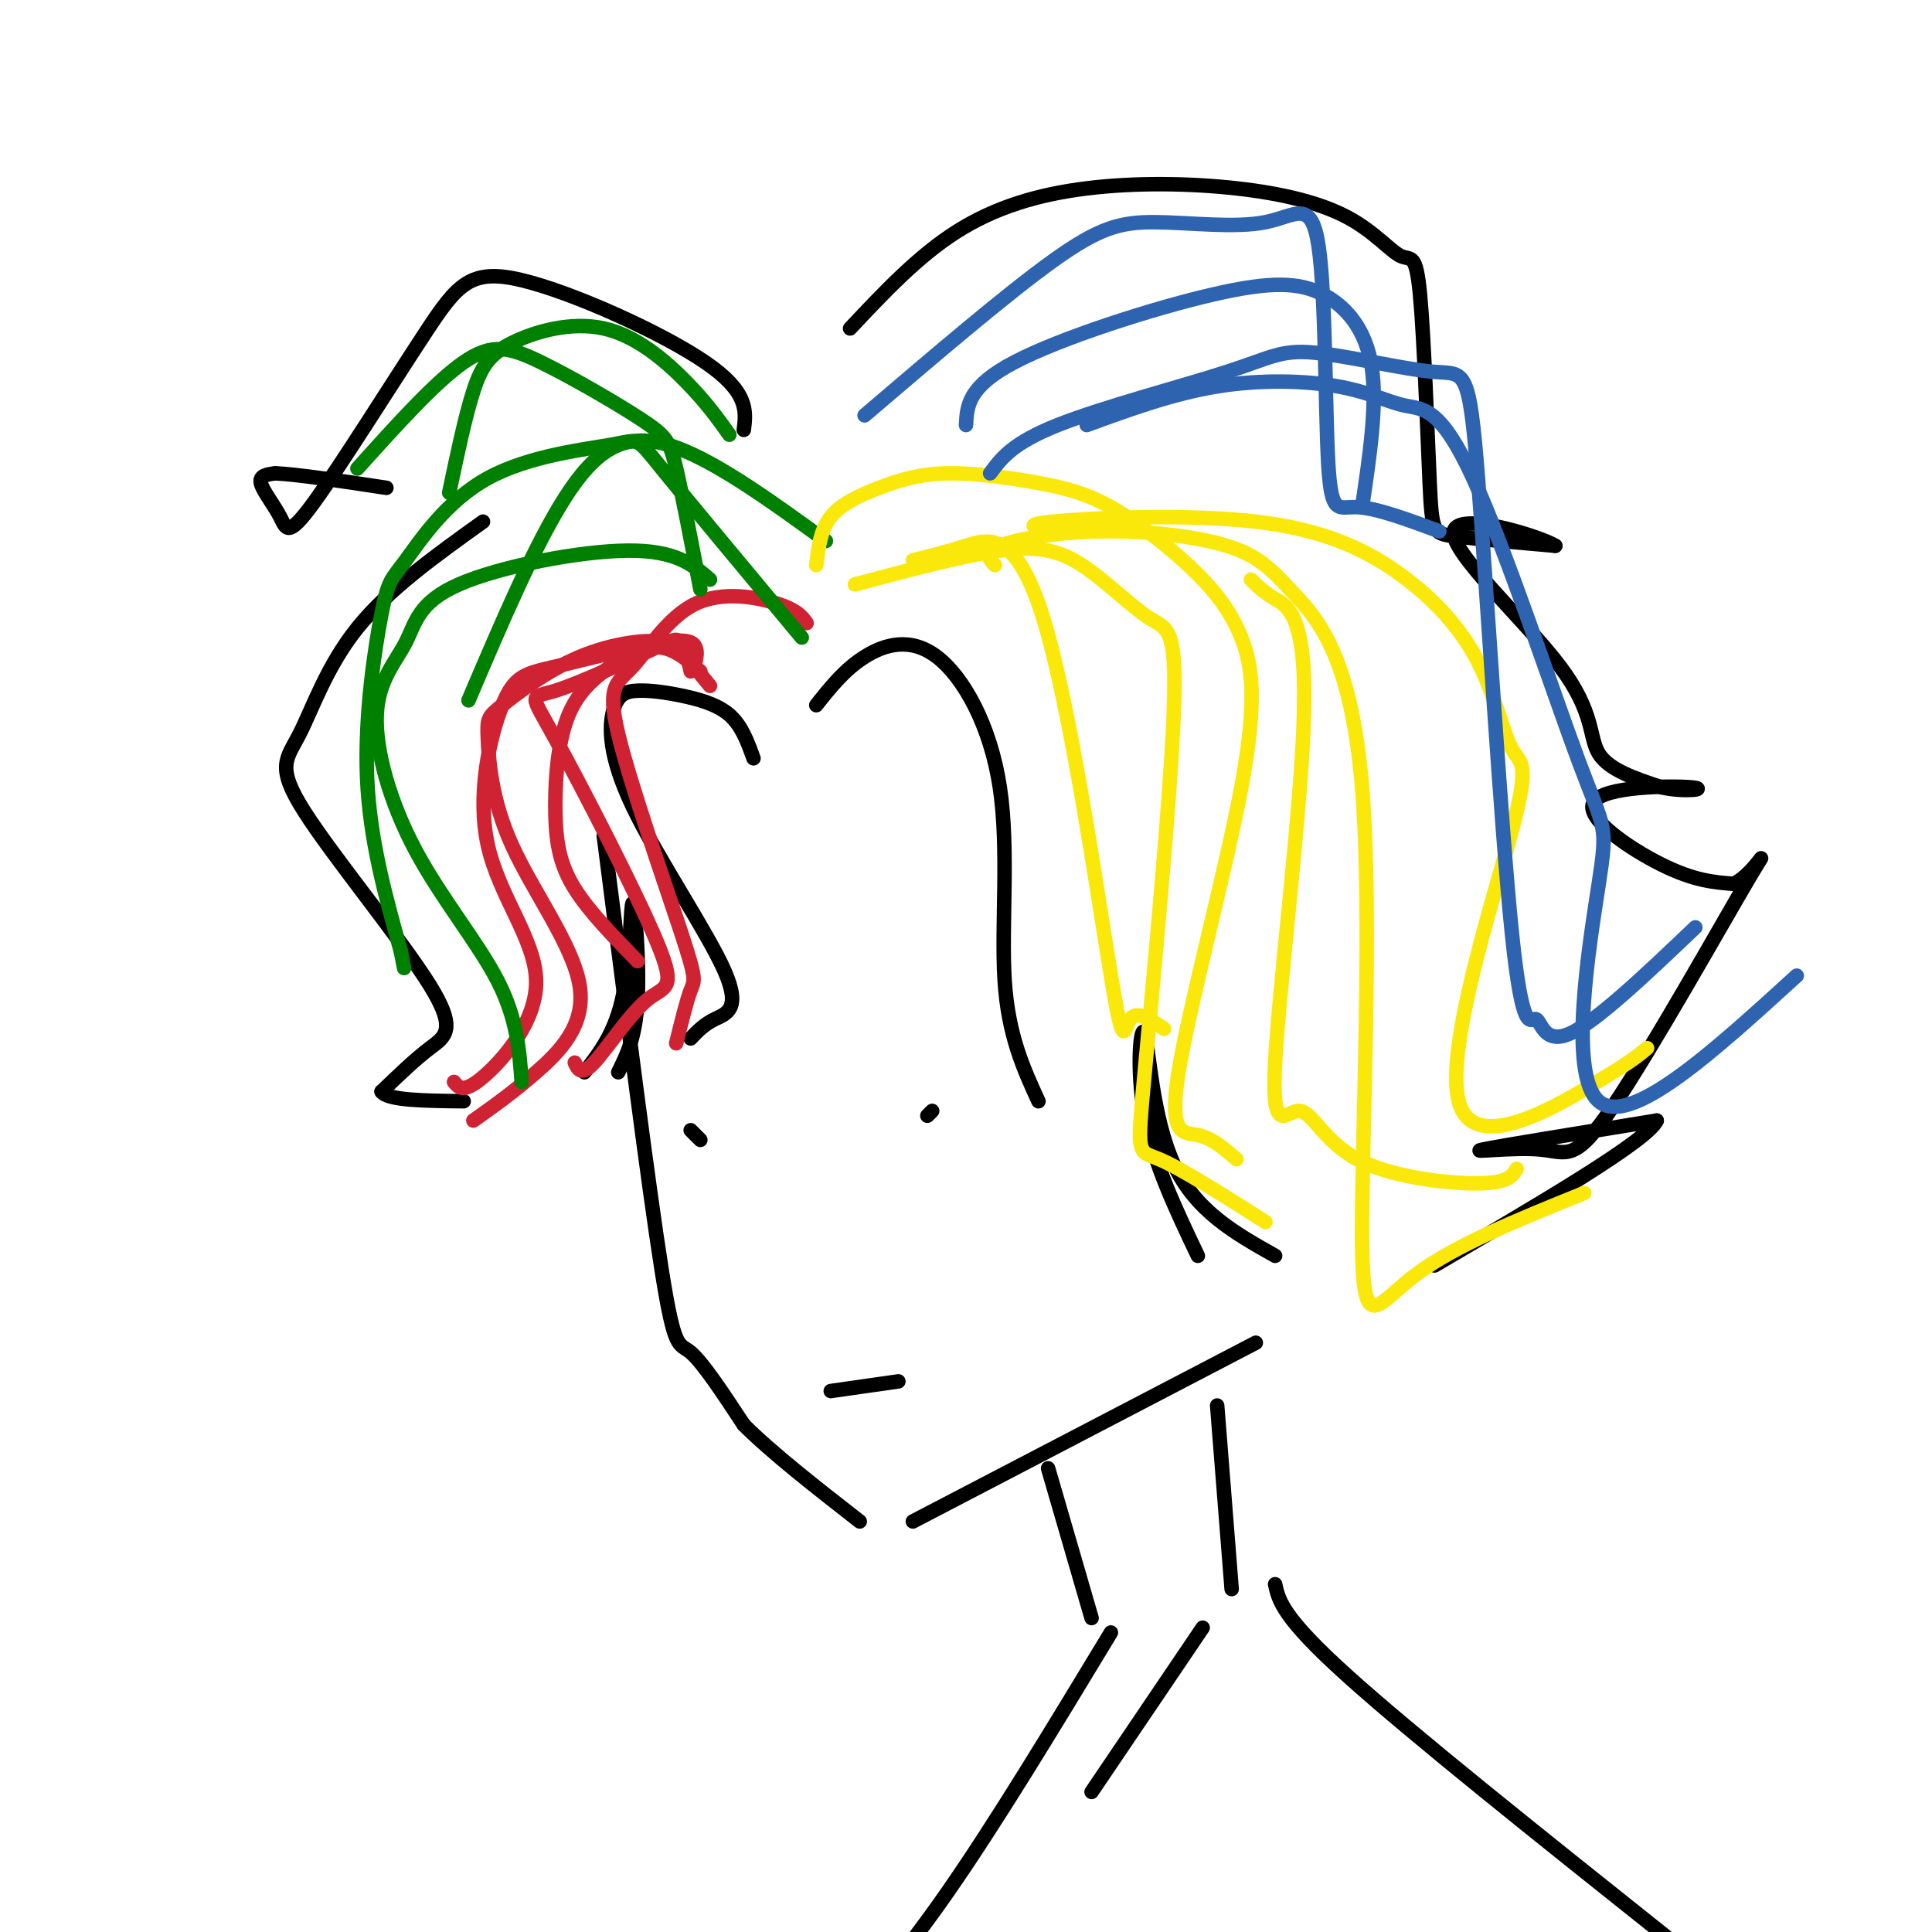<svg viewBox='0 0 400 400' version='1.1' xmlns='http://www.w3.org/2000/svg' xmlns:xlink='http://www.w3.org/1999/xlink'><g fill='none' stroke='#000000' stroke-width='3' stroke-linecap='round' stroke-linejoin='round'><path d='M125,173c4.644,36.444 9.289,72.889 12,90c2.711,17.111 3.489,14.889 6,17c2.511,2.111 6.756,8.556 11,15'/><path d='M154,295c5.833,5.833 14.917,12.917 24,20'/><path d='M189,315c0.000,0.000 71.000,-37.000 71,-37'/><path d='M172,288c0.000,0.000 14.000,-2.000 14,-2'/><path d='M143,234c0.000,0.000 2.000,2.000 2,2'/><path d='M192,231c0.000,0.000 1.000,-1.000 1,-1'/><path d='M156,157c-1.216,-3.389 -2.431,-6.777 -5,-9c-2.569,-2.223 -6.490,-3.280 -10,-4c-3.510,-0.720 -6.609,-1.103 -9,-1c-2.391,0.103 -4.074,0.690 -5,4c-0.926,3.310 -1.093,9.341 4,20c5.093,10.659 15.448,25.947 19,34c3.552,8.053 0.301,8.872 -2,10c-2.301,1.128 -3.650,2.564 -5,4'/><path d='M128,222c1.792,-3.607 3.583,-7.214 4,-15c0.417,-7.786 -0.542,-19.750 -1,-20c-0.458,-0.250 -0.417,11.214 -2,19c-1.583,7.786 -4.792,11.893 -8,16'/><path d='M169,146c2.925,-3.687 5.850,-7.375 10,-10c4.150,-2.625 9.525,-4.188 15,0c5.475,4.188 11.051,14.128 13,27c1.949,12.872 0.271,28.678 1,40c0.729,11.322 3.864,18.161 7,25'/><path d='M248,260c-4.595,-9.643 -9.190,-19.286 -11,-29c-1.810,-9.714 -0.833,-19.500 0,-17c0.833,2.500 1.524,17.286 6,27c4.476,9.714 12.738,14.357 21,19'/><path d='M154,89c0.490,-3.932 0.980,-7.865 -8,-14c-8.980,-6.135 -27.428,-14.474 -38,-17c-10.572,-2.526 -13.266,0.760 -20,11c-6.734,10.240 -17.506,27.436 -23,35c-5.494,7.564 -5.710,5.498 -7,3c-1.290,-2.498 -3.654,-5.428 -4,-7c-0.346,-1.572 1.327,-1.786 3,-2'/><path d='M57,98c4.333,0.167 13.667,1.583 23,3'/><path d='M100,108c-9.806,7.024 -19.613,14.048 -26,22c-6.387,7.952 -9.355,16.832 -12,22c-2.645,5.168 -4.967,6.622 1,16c5.967,9.378 20.222,26.679 26,36c5.778,9.321 3.079,10.663 0,13c-3.079,2.337 -6.540,5.668 -10,9'/><path d='M79,226c1.167,1.833 9.083,1.917 17,2'/><path d='M176,68c7.016,-7.464 14.032,-14.928 22,-20c7.968,-5.072 16.887,-7.751 27,-9c10.113,-1.249 21.420,-1.067 31,0c9.580,1.067 17.431,3.020 23,6c5.569,2.980 8.854,6.986 11,8c2.146,1.014 3.153,-0.965 4,8c0.847,8.965 1.536,28.875 2,39c0.464,10.125 0.704,10.464 5,11c4.296,0.536 12.648,1.268 21,2'/><path d='M322,113c-2.754,-1.802 -20.140,-7.308 -21,-3c-0.860,4.308 14.807,18.429 22,28c7.193,9.571 5.912,14.592 8,18c2.088,3.408 7.544,5.204 13,7'/><path d='M344,163c4.758,1.096 10.152,0.335 6,0c-4.152,-0.335 -17.848,-0.244 -20,3c-2.152,3.244 7.242,9.641 14,13c6.758,3.359 10.879,3.679 15,4'/><path d='M359,183c4.538,-2.319 8.382,-10.116 3,-1c-5.382,9.116 -19.989,35.144 -28,47c-8.011,11.856 -9.426,9.538 -15,9c-5.574,-0.538 -15.307,0.703 -12,0c3.307,-0.703 19.653,-3.352 36,-6'/><path d='M343,232c-1.667,4.000 -23.833,17.000 -46,30'/><path d='M217,304c0.000,0.000 9.000,31.000 9,31'/><path d='M252,291c0.000,0.000 3.000,38.000 3,38'/><path d='M226,371c0.000,0.000 23.000,-34.000 23,-34'/><path d='M264,328c0.750,3.417 1.500,6.833 15,19c13.500,12.167 39.750,33.083 66,54'/><path d='M230,338c-12.000,19.833 -24.000,39.667 -34,54c-10.000,14.333 -18.000,23.167 -26,32'/></g>
<g fill='none' stroke='#cf2233' stroke-width='3' stroke-linecap='round' stroke-linejoin='round'><path d='M147,142c-2.562,-3.103 -5.123,-6.206 -6,-8c-0.877,-1.794 -0.069,-2.280 -5,0c-4.931,2.280 -15.600,7.324 -21,9c-5.400,1.676 -5.530,-0.018 0,10c5.530,10.018 16.719,31.747 21,42c4.281,10.253 1.652,9.030 -2,12c-3.652,2.970 -8.329,10.134 -11,13c-2.671,2.866 -3.335,1.433 -4,0'/><path d='M143,139c-0.534,-2.596 -1.068,-5.191 -5,-6c-3.932,-0.809 -11.261,0.169 -18,3c-6.739,2.831 -12.888,7.513 -16,10c-3.112,2.487 -3.188,2.777 -3,7c0.188,4.223 0.638,12.379 5,22c4.362,9.621 12.636,20.706 14,29c1.364,8.294 -4.182,13.798 -9,18c-4.818,4.202 -8.909,7.101 -13,10'/><path d='M144,137c0.201,-1.018 0.401,-2.036 0,-3c-0.401,-0.964 -1.405,-1.873 -7,-1c-5.595,0.873 -15.781,3.529 -22,5c-6.219,1.471 -8.470,1.759 -11,8c-2.530,6.241 -5.338,18.436 -3,29c2.338,10.564 9.822,19.498 10,28c0.178,8.502 -6.949,16.572 -11,20c-4.051,3.428 -5.025,2.214 -6,1'/><path d='M145,139c-2.782,-2.474 -5.563,-4.949 -9,-5c-3.437,-0.051 -7.529,2.321 -11,5c-3.471,2.679 -6.322,5.667 -8,11c-1.678,5.333 -2.182,13.013 -2,19c0.182,5.987 1.052,10.282 4,15c2.948,4.718 7.974,9.859 13,15'/><path d='M167,129c-0.954,-1.326 -1.908,-2.653 -6,-4c-4.092,-1.347 -11.322,-2.716 -17,0c-5.678,2.716 -9.803,9.515 -13,13c-3.197,3.485 -5.465,3.656 -3,14c2.465,10.344 9.664,30.862 13,41c3.336,10.138 2.810,9.897 2,12c-0.810,2.103 -1.905,6.552 -3,11'/></g>
<g fill='none' stroke='#008000' stroke-width='3' stroke-linecap='round' stroke-linejoin='round'><path d='M166,132c-11.783,-14.144 -23.567,-28.287 -29,-35c-5.433,-6.713 -4.516,-5.994 -10,-5c-5.484,0.994 -17.370,2.264 -26,7c-8.630,4.736 -14.004,12.940 -17,17c-2.996,4.060 -3.614,3.978 -5,11c-1.386,7.022 -3.539,21.149 -3,34c0.539,12.851 3.769,24.425 7,36'/><path d='M83,197c1.167,6.000 0.583,3.000 0,0'/><path d='M147,120c-3.498,-3.039 -6.996,-6.077 -17,-6c-10.004,0.077 -26.513,3.270 -35,7c-8.487,3.730 -8.951,7.997 -11,12c-2.049,4.003 -5.683,7.743 -6,15c-0.317,7.257 2.684,18.031 8,28c5.316,9.969 12.947,19.134 17,27c4.053,7.866 4.526,14.433 5,21'/><path d='M145,122c-1.864,-9.762 -3.729,-19.525 -5,-25c-1.271,-5.475 -1.949,-6.663 -7,-10c-5.051,-3.337 -14.475,-8.821 -21,-12c-6.525,-3.179 -10.150,-4.051 -16,0c-5.850,4.051 -13.925,13.026 -22,22'/><path d='M151,90c-2.399,-3.359 -4.797,-6.718 -9,-11c-4.203,-4.282 -10.209,-9.488 -17,-11c-6.791,-1.512 -14.367,0.670 -19,3c-4.633,2.330 -6.324,4.809 -8,10c-1.676,5.191 -3.338,13.096 -5,21'/><path d='M171,112c-12.044,-8.733 -24.089,-17.467 -33,-20c-8.911,-2.533 -14.689,1.133 -21,11c-6.311,9.867 -13.156,25.933 -20,42'/></g>
<g fill='none' stroke='#fae80b' stroke-width='3' stroke-linecap='round' stroke-linejoin='round'><path d='M169,117c0.431,-3.649 0.861,-7.297 3,-10c2.139,-2.703 5.985,-4.459 10,-6c4.015,-1.541 8.199,-2.867 14,-3c5.801,-0.133 13.221,0.928 19,2c5.779,1.072 9.918,2.156 15,5c5.082,2.844 11.109,7.448 16,12c4.891,4.552 8.648,9.051 11,15c2.352,5.949 3.301,13.347 0,31c-3.301,17.653 -10.850,45.560 -13,59c-2.150,13.440 1.100,12.411 4,13c2.900,0.589 5.450,2.794 8,5'/><path d='M189,116c3.241,-0.793 6.482,-1.585 11,-3c4.518,-1.415 10.314,-3.451 16,15c5.686,18.451 11.262,57.391 14,74c2.738,16.609 2.640,10.888 4,9c1.360,-1.888 4.180,0.056 7,2'/><path d='M177,121c11.126,-2.975 22.252,-5.950 30,-7c7.748,-1.050 12.117,-0.176 17,3c4.883,3.176 10.281,8.652 14,11c3.719,2.348 5.760,1.568 5,20c-0.760,18.432 -4.320,56.078 -6,74c-1.680,17.922 -1.480,16.121 3,18c4.480,1.879 13.240,7.440 22,13'/><path d='M206,117c-1.249,-1.307 -2.499,-2.614 1,-4c3.499,-1.386 11.745,-2.850 21,-3c9.255,-0.150 19.518,1.013 26,3c6.482,1.987 9.185,4.798 14,10c4.815,5.202 11.744,12.797 14,40c2.256,27.203 -0.162,74.016 0,94c0.162,19.984 2.903,13.138 11,7c8.097,-6.138 21.548,-11.569 35,-17'/><path d='M259,120c1.224,1.238 2.447,2.477 5,4c2.553,1.523 6.434,3.332 6,23c-0.434,19.668 -5.183,57.196 -6,73c-0.817,15.804 2.296,9.886 5,10c2.704,0.114 4.997,6.262 12,10c7.003,3.738 18.715,5.068 25,5c6.285,-0.068 7.142,-1.534 8,-3'/><path d='M220,110c-4.809,-0.620 -9.618,-1.240 -2,-2c7.618,-0.760 27.663,-1.662 42,0c14.337,1.662 22.967,5.886 30,11c7.033,5.114 12.470,11.117 16,18c3.530,6.883 5.153,14.645 7,18c1.847,3.355 3.918,2.301 0,17c-3.918,14.699 -13.824,45.150 -11,56c2.824,10.850 18.378,2.100 27,-3c8.622,-5.100 10.311,-6.550 12,-8'/></g>
<g fill='none' stroke='#2d63af' stroke-width='3' stroke-linecap='round' stroke-linejoin='round'><path d='M179,86c14.716,-12.566 29.433,-25.132 39,-32c9.567,-6.868 13.985,-8.037 21,-8c7.015,0.037 16.628,1.281 23,0c6.372,-1.281 9.502,-5.086 11,5c1.498,10.086 1.365,34.061 2,45c0.635,10.939 2.039,8.840 6,9c3.961,0.160 10.481,2.580 17,5'/><path d='M200,88c0.198,-3.982 0.396,-7.965 10,-13c9.604,-5.035 28.616,-11.123 41,-14c12.384,-2.877 18.142,-2.544 23,0c4.858,2.544 8.817,7.298 10,15c1.183,7.702 -0.408,18.351 -2,29'/><path d='M205,98c2.313,-3.139 4.625,-6.278 14,-10c9.375,-3.722 25.812,-8.026 35,-11c9.188,-2.974 11.127,-4.617 18,-4c6.873,0.617 18.682,3.492 25,4c6.318,0.508 7.146,-1.353 9,22c1.854,23.353 4.734,71.919 7,94c2.266,22.081 3.918,17.676 5,18c1.082,0.324 1.595,5.378 7,3c5.405,-2.378 15.703,-12.189 26,-22'/><path d='M225,88c8.936,-3.260 17.871,-6.520 27,-8c9.129,-1.480 18.450,-1.179 25,0c6.550,1.179 10.327,3.237 14,4c3.673,0.763 7.241,0.232 14,15c6.759,14.768 16.709,44.835 22,59c5.291,14.165 5.925,12.429 4,25c-1.925,12.571 -6.407,39.449 0,45c6.407,5.551 23.704,-10.224 41,-26'/></g>
</svg>